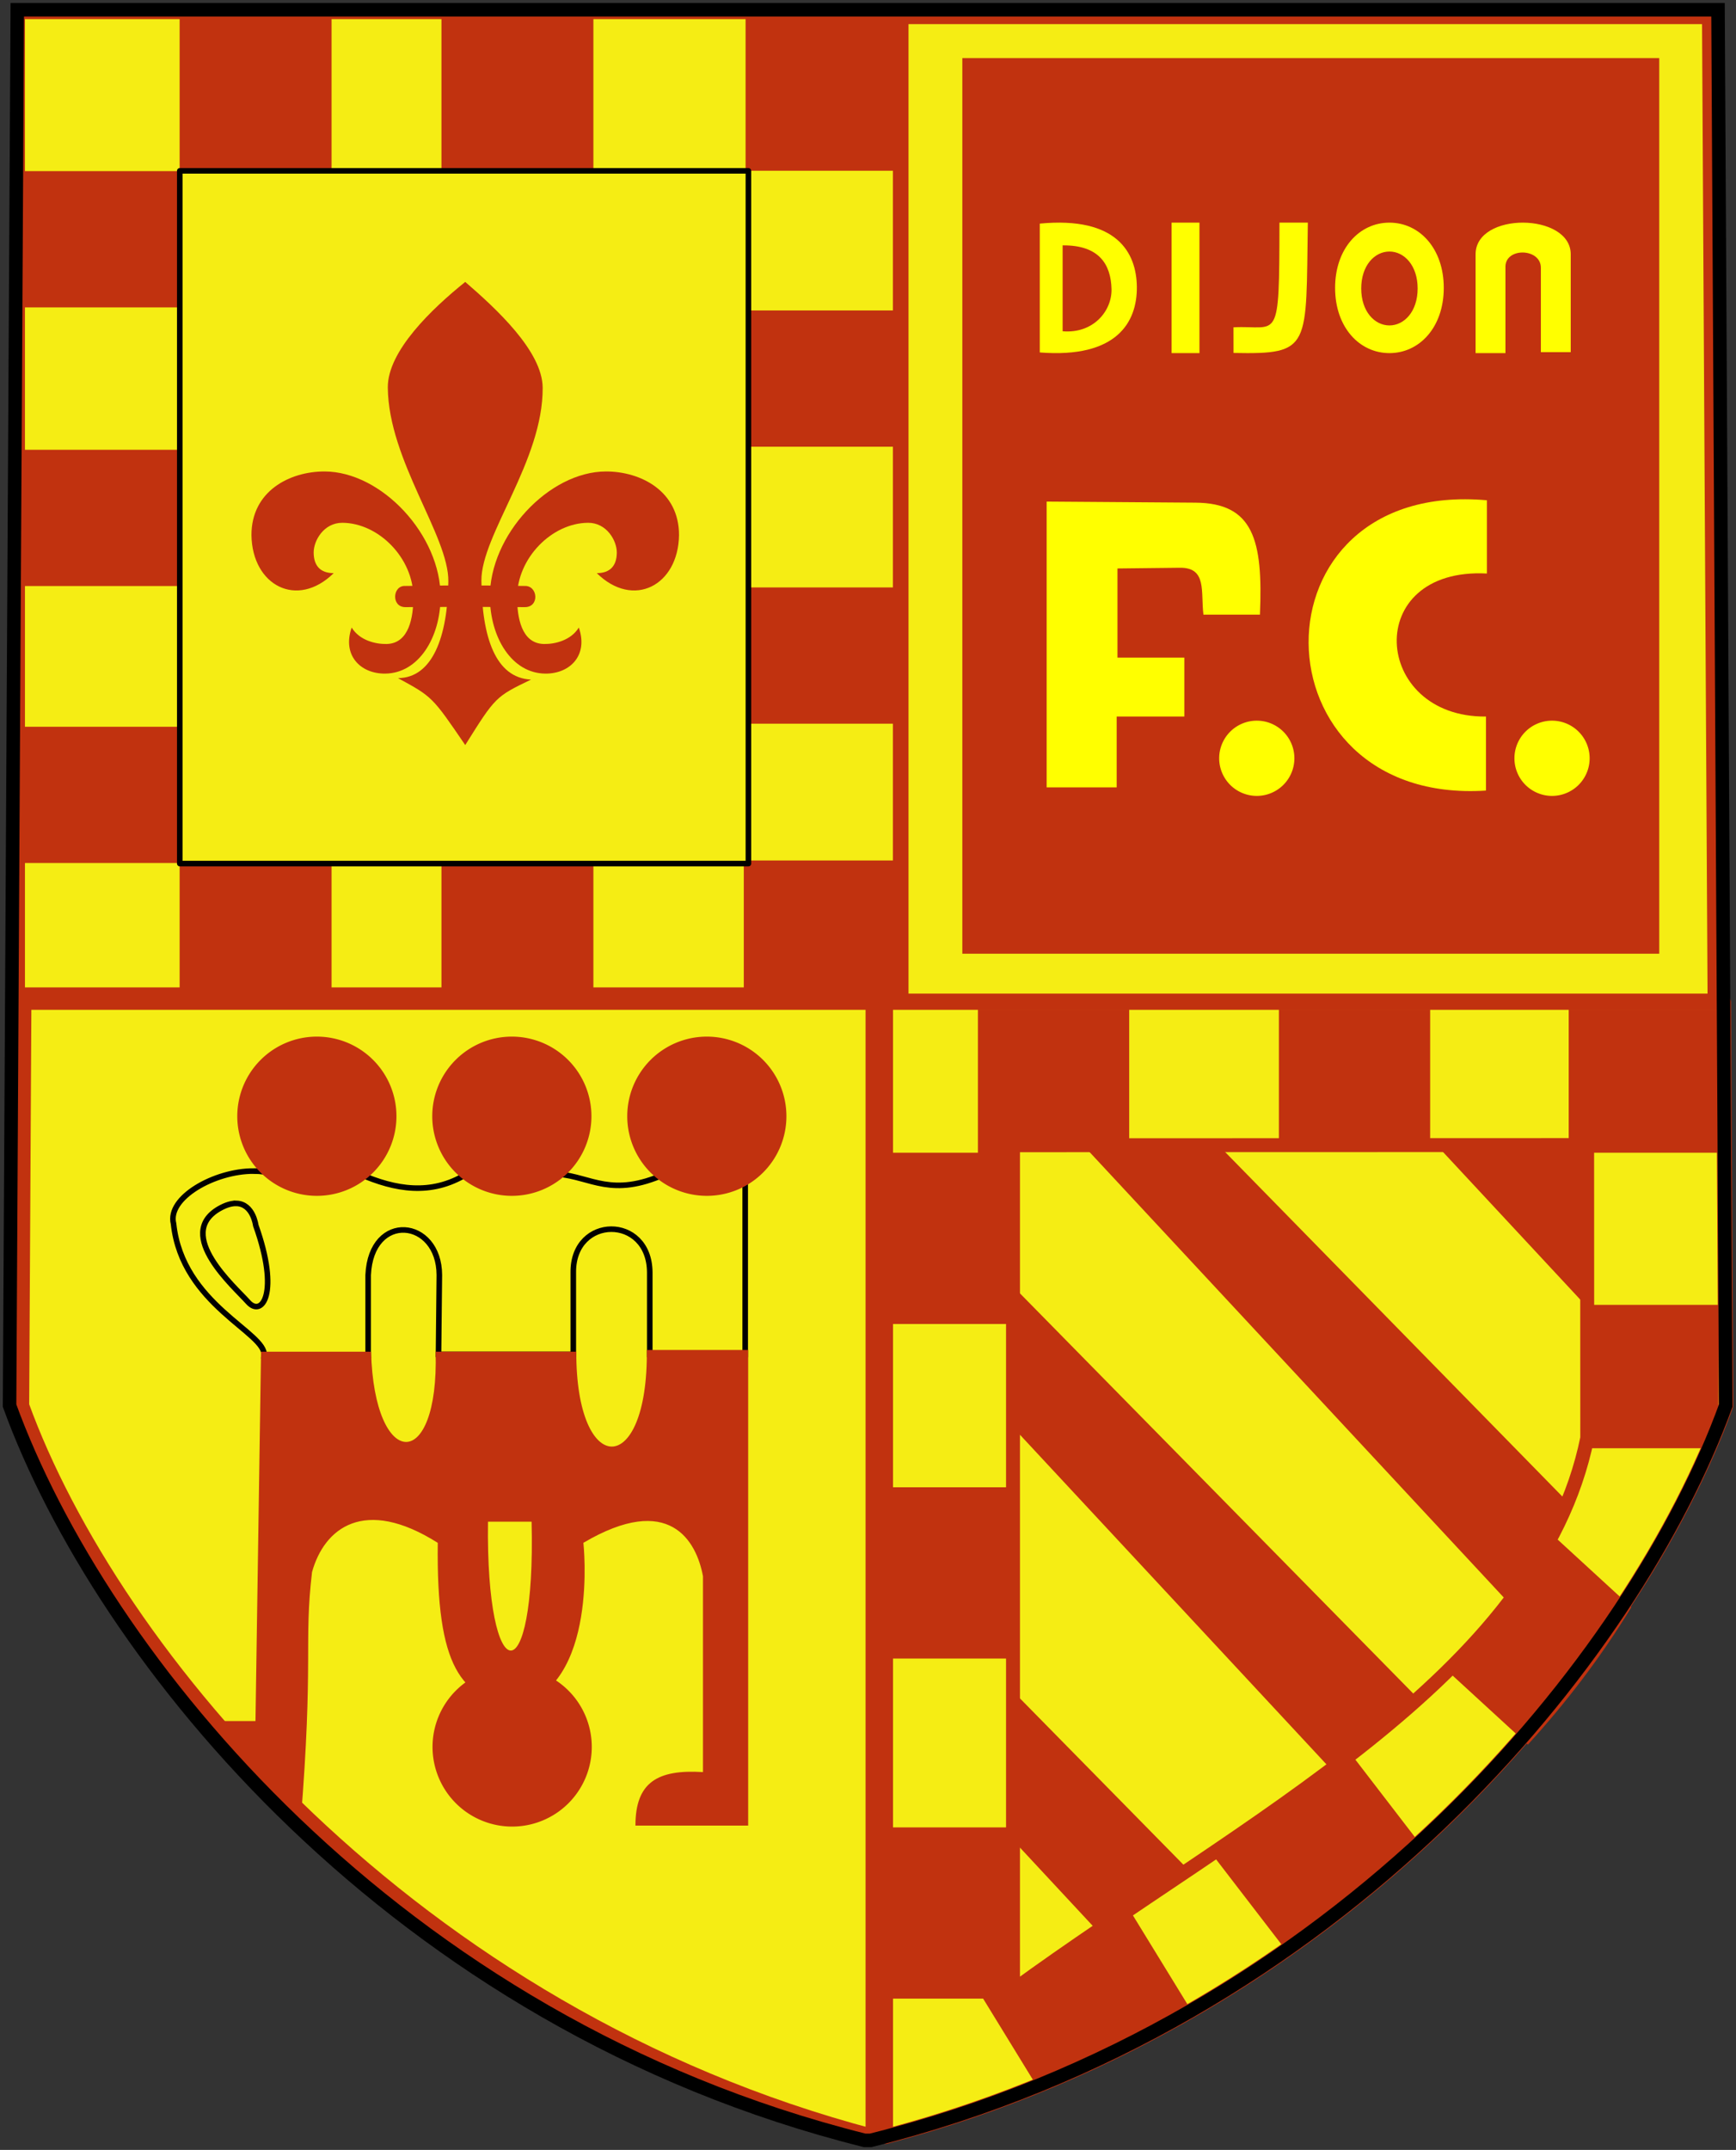 <?xml version="1.0" encoding="UTF-8" standalone="no"?>
<!-- Created with Inkscape (http://www.inkscape.org/) -->

<svg
   xmlns:dc="http://purl.org/dc/elements/1.1/"
   xmlns:cc="http://creativecommons.org/ns#"
   xmlns:rdf="http://www.w3.org/1999/02/22-rdf-syntax-ns#"
   xmlns:svg="http://www.w3.org/2000/svg"
   xmlns="http://www.w3.org/2000/svg"
   xmlns:xlink="http://www.w3.org/1999/xlink"
   xmlns:sodipodi="http://sodipodi.sourceforge.net/DTD/sodipodi-0.dtd"
   xmlns:inkscape="http://www.inkscape.org/namespaces/inkscape"
   width="622"
   height="770"
   viewBox="0 0 622 770"
   id="svg2"
   version="1.1"
   inkscape:version="0.91 r13725"
   sodipodi:docname="Dijon FC.svg">
  <rect x="0" y="0" width="622" height="770" fill="#333333" stroke="none"/>
  <defs
     id="defs4">
    <g
       id="f">
      <rect
         id="rect1964"
         style="fill:#28166f"
         y="-30"
         x="-50"
         height="60"
         width="100" />
      <g
         id="g1966"
         style="fill:#ffffff"
         transform="translate(0,-20)">
        <path
           id="path1968"
           d="m -1.212,27.818 c 0,-5.643 -0.88,-7.346 -3.33,-13.837 C -5.709,10.888 -5.024,7.103 -2.858,3.601 -2.082,2.346 -1.114,1.214 0,0 1.114,1.214 2.082,2.346 2.858,3.601 5.024,7.103 5.709,10.888 4.542,13.98 2.091,20.471 1.212,22.175 1.212,27.818 l -2.423,0 z"
           inkscape:connector-curvature="0" />
        <path
           id="rwi"
           d="m 2.922,27.672 c 0,-5.952 2.317,-9.843 5.579,-11.012 1.448,-0.519 3.307,-0.274 5.019,1.447 2.119,2.129 2.736,7.993 -3.484,9.121 0.658,-0.956 0.619,-3.082 -0.714,-3.787 -0.99,-0.524 -2.112,-0.253 -2.675,0.123 -0.824,0.551 -1.729,2.106 -1.679,4.108 l -2.045,0 z"
           inkscape:connector-curvature="0" />
        <path
           id="path1971"
           d="M 1.777,30.183 C 1.79,32.191 2.795,33.518 4.516,34.257 4.295,34.955 3.257,36.378 1.831,36.281 1.55,37.787 1.282,38.632 0,40 c -1.282,-1.368 -1.55,-2.213 -1.831,-3.719 -1.425,0.096 -2.463,-1.326 -2.685,-2.024 1.721,-0.739 2.727,-2.066 2.739,-4.074 l 3.555,0 z"
           inkscape:connector-curvature="0" />
        <use
           xlink:href="#rwi"
           height="400"
           width="800"
           y="0"
           x="0"
           id="use1973"
           transform="scale(-1,1)" />
        <rect
           id="rect1975"
           y="27.331"
           x="-7.923"
           height="3.218"
           width="15.846" />
      </g>
    </g>
  </defs>
  <sodipodi:namedview
     id="base"
     pagecolor="#ffffff"
     bordercolor="#666666"
     borderopacity="1.0"
     inkscape:pageopacity="0.0"
     inkscape:pageshadow="2"
     inkscape:zoom="0.24748737"
     inkscape:cx="412.81605"
     inkscape:cy="661.66769"
     inkscape:document-units="px"
     inkscape:current-layer="layer1"
     showgrid="false"
     inkscape:window-width="1280"
     inkscape:window-height="695"
     inkscape:window-x="0"
     inkscape:window-y="1"
     inkscape:window-maximized="1"
     units="px" />
  <g
     inkscape:label="Calque 1"
     inkscape:groupmode="layer"
     id="layer1"
     transform="translate(0,-282.362)">
    <path
       style="fill:#f5ed14;fill-opacity:1;fill-rule:evenodd;stroke:none;stroke-width:4.851;stroke-linecap:butt;stroke-linejoin:miter;stroke-miterlimit:4;stroke-dasharray:none;stroke-opacity:1"
       d="M 311.983,1048.941 C 480.637,1006.775 585.583,875.83 618.326,785.78 l -2.77,-499.918 -609.364,0 -2.768,499.918 C 36.167,875.83 141.113,1006.775 309.768,1048.941 Z"
       id="path3382"
       inkscape:connector-curvature="0"
       sodipodi:nodetypes="ccccccc" />
    <path
       style="opacity:1;fill:#c1320f;fill-opacity:1;stroke:none;stroke-width:0.7;stroke-linecap:round;stroke-linejoin:round;stroke-miterlimit:4;stroke-dasharray:none;stroke-dashoffset:0;stroke-opacity:1"
       d="m 344.801,303.167 249.697,0 0,320.769 -249.697,0 z"
       id="rect3389"
       inkscape:connector-curvature="0" />
    <g
       id="g3438"
       transform="matrix(0.998,0,0,0.998,-64.682,138.019)">
      <path
         style="opacity:1;fill:#c1320f;fill-opacity:1;stroke:none;stroke-width:0.7;stroke-linecap:round;stroke-linejoin:round;stroke-miterlimit:4;stroke-dasharray:none;stroke-dashoffset:0;stroke-opacity:1"
         d="m 129.3,151.306 54.548,0 0,351.533 -54.548,0 z"
         id="rect3416"
         inkscape:connector-curvature="0" />
      <path
         style="opacity:1;fill:#c1320f;fill-opacity:1;stroke:none;stroke-width:0.7;stroke-linecap:round;stroke-linejoin:round;stroke-miterlimit:4;stroke-dasharray:none;stroke-dashoffset:0;stroke-opacity:1"
         d="m 223.3,151.306 54.548,0 0,351.533 -54.548,0 z"
         id="rect3418"
         inkscape:connector-curvature="0" />
      <path
         style="opacity:1;fill:#c1320f;fill-opacity:1;stroke:none;stroke-width:0.288;stroke-linecap:round;stroke-linejoin:round;stroke-miterlimit:4;stroke-dasharray:none;stroke-dashoffset:0;stroke-opacity:1"
         d="m 72.425,206.048 66.389,0 0,48.899 -66.389,0 z"
         id="rect3420"
         inkscape:connector-curvature="0" />
      <path
         style="opacity:1;fill:#c1320f;fill-opacity:1;stroke:none;stroke-width:0.288;stroke-linecap:round;stroke-linejoin:round;stroke-miterlimit:4;stroke-dasharray:none;stroke-dashoffset:0;stroke-opacity:1"
         d="m 72.425,306.048 66.389,0 0,48.899 -66.389,0 z"
         id="rect3422"
         inkscape:connector-curvature="0" />
      <path
         style="opacity:1;fill:#c1320f;fill-opacity:1;stroke:none;stroke-width:0.288;stroke-linecap:round;stroke-linejoin:round;stroke-miterlimit:4;stroke-dasharray:none;stroke-dashoffset:0;stroke-opacity:1"
         d="m 72.425,405.448 66.389,0 0,48.899 -66.389,0 z"
         id="rect3424"
         inkscape:connector-curvature="0" />
      <path
         style="opacity:1;fill:#c1320f;fill-opacity:1;stroke:none;stroke-width:0.288;stroke-linecap:round;stroke-linejoin:round;stroke-miterlimit:4;stroke-dasharray:none;stroke-dashoffset:0;stroke-opacity:1"
         d="m 320.425,355.448 66.389,0 0,48.899 -66.389,0 z"
         id="rect3430"
         inkscape:connector-curvature="0" />
      <path
         style="opacity:1;fill:#c1320f;fill-opacity:1;stroke:none;stroke-width:0.262;stroke-linecap:round;stroke-linejoin:round;stroke-miterlimit:4;stroke-dasharray:none;stroke-dashoffset:0;stroke-opacity:1"
         d="m 331.841,453.435 54.986,0 0,48.925 -54.986,0 z"
         id="rect3426"
         inkscape:connector-curvature="0" />
      <path
         style="opacity:1;fill:#c1320f;fill-opacity:1;stroke:none;stroke-width:0.288;stroke-linecap:round;stroke-linejoin:round;stroke-miterlimit:4;stroke-dasharray:none;stroke-dashoffset:0;stroke-opacity:1"
         d="m 320.425,256.048 66.389,0 0,48.899 -66.389,0 z"
         id="rect3432"
         inkscape:connector-curvature="0" />
      <path
         style="opacity:1;fill:#c1320f;fill-opacity:1;stroke:none;stroke-width:0.277;stroke-linecap:round;stroke-linejoin:round;stroke-miterlimit:4;stroke-dasharray:none;stroke-dashoffset:0;stroke-opacity:1"
         d="m 332.488,151.095 54.971,0 0,54.813 -54.971,0 z"
         id="rect3434"
         inkscape:connector-curvature="0" />
    </g>
    <path
       style="opacity:1;fill:#f5ed14;fill-opacity:1;stroke:#000000;stroke-width:1.997;stroke-linecap:round;stroke-linejoin:round;stroke-miterlimit:4;stroke-dasharray:none;stroke-dashoffset:0;stroke-opacity:1"
       d="m 64.416,343.552 203.733,0 0,248.11 -203.733,0 z"
       id="rect3387"
       inkscape:connector-curvature="0" />
    <g
       style="fill:#c1320f;fill-opacity:1;stroke:none;stroke-width:0.486;stroke-miterlimit:4;stroke-dasharray:none;stroke-opacity:1"
       transform="matrix(1.438,0,0,1.438,86.344,383.333)"
       id="g2410">
      <g
         style="fill:#c1320f;fill-opacity:1;stroke:none;stroke-width:0.486;stroke-miterlimit:4;stroke-dasharray:none;stroke-opacity:1"
         id="g3266"
         transform="translate(2.871,0)" />
      <g
         style="fill:#c1320f;fill-opacity:1;stroke:none;stroke-width:0.486;stroke-miterlimit:4;stroke-dasharray:none;stroke-opacity:1"
         id="g2406">
        <path
           sodipodi:nodetypes="cccsssscssc"
           id="path2396"
           d="m 90.953,47.211 c 8.686,-0.001 18.22,4.903 18.188,15.875 -0.19,12.537 -11.379,18.404 -20.489,9.447 3.374,0.004 4.969,-1.9 4.989,-5.103 0.02,-3.012 -2.542,-7.459 -7.156,-7.438 -9.04,0.042 -17.716,8.838 -17.688,18.594 0.014,4.859 1.022,11.485 6.688,11.594 2.691,0.052 6.706,-0.866 8.688,-4.094 2.4,6.857 -2.141,11.535 -8.375,11.469 -8.291,-0.089 -13.7,-8.915 -13.781,-19 -0.124,-15.449 14.701,-31.342 28.938,-31.344 z"
           style="fill:#c1320f;fill-opacity:1;fill-rule:evenodd;stroke:none;stroke-width:0.486;stroke-linecap:butt;stroke-linejoin:miter;stroke-miterlimit:4;stroke-dasharray:none;stroke-opacity:1"
           inkscape:connector-curvature="0" />
        <path
           sodipodi:nodetypes="cccsssscssc"
           id="path3145"
           d="m 20.797,47.211 c -8.686,-0.001 -18.22,4.903 -18.188,15.875 0.19,12.537 11.379,18.404 20.489,9.447 -3.374,0.004 -4.969,-1.9 -4.989,-5.103 -0.02,-3.012 2.542,-7.459 7.156,-7.438 9.04,0.042 17.716,8.838 17.688,18.594 -0.014,4.859 -1.022,11.485 -6.688,11.594 -2.691,0.052 -6.706,-0.866 -8.688,-4.094 -2.4,6.857 2.141,11.535 8.375,11.469 8.291,-0.089 13.7,-8.915 13.781,-19 0.124,-15.449 -14.701,-31.342 -28.938,-31.344 z"
           style="fill:#c1320f;fill-opacity:1;fill-rule:evenodd;stroke:none;stroke-width:0.486;stroke-linecap:butt;stroke-linejoin:miter;stroke-miterlimit:4;stroke-dasharray:none;stroke-opacity:1"
           inkscape:connector-curvature="0" />
      </g>
      <path
         style="fill:#c1320f;fill-opacity:1;fill-rule:evenodd;stroke:none;stroke-width:0.486;stroke-linecap:butt;stroke-linejoin:miter;stroke-miterlimit:4;stroke-dasharray:none;stroke-opacity:1"
         d="m 55.875,0 c -8.203,6.592 -19.382,17.206 -19.293,26.329 0.178,18.187 15.228,36.925 15.084,48.285 -0.175,13.875 -3.995,24.013 -12.547,24.068 8.552,4.645 8.552,4.645 16.755,16.672 7.54,-12.027 7.54,-12.027 16.393,-16.309 C 63.415,98.625 60.024,88.522 59.902,74.433 59.805,63.096 75.306,44.517 75.168,26.329 75.098,17.189 63.415,6.516 55.875,0 Z"
         id="path3217"
         sodipodi:nodetypes="csscccssc"
         inkscape:connector-curvature="0" />
      <path
         style="fill:#c1320f;fill-opacity:1;fill-rule:evenodd;stroke:none;stroke-width:0.486;stroke-linecap:butt;stroke-linejoin:miter;stroke-miterlimit:4;stroke-dasharray:none;stroke-opacity:1"
         d="m 40.94,75.726 c -3.187,-0.182 -3.553,5.269 0,5.274 15.185,-0.088 15.185,-0.08 29.701,0 3.816,0.097 3.371,-5.457 0,-5.274 -14.517,-0.182 -14.517,-0.182 -29.701,0 z"
         id="path3241"
         sodipodi:nodetypes="ccccc"
         inkscape:connector-curvature="0" />
    </g>
    <path
       sodipodi:nodetypes="ccccc"
       inkscape:connector-curvature="0"
       id="path4468"
       d="m 317.569,642.639 297.968,-0.082 0.059,140.778 C 569.955,931.099 423.94,989.364 317.569,1048.682 Z"
       style="fill:#f5ed14;fill-opacity:1;fill-rule:evenodd;stroke:none;stroke-width:1px;stroke-linecap:butt;stroke-linejoin:miter;stroke-opacity:1" />
    <path
       style="fill:#c1320f;fill-opacity:1;fill-rule:evenodd;stroke:none;stroke-width:1px;stroke-linecap:butt;stroke-linejoin:miter;stroke-opacity:1"
       d="m 350.385,643.877 0,51.348 -32.816,0 0,61.334 48.504,0 0,-61.334 38.512,0 0,-51.348 -54.2,0 z m 107.832,0 0,51.348 54.2,0 0,-51.348 -54.2,0 z m 103.838,0 0,51.348 53.504,0 -0.021,-51.348 -53.483,0 z m 0,105.835 0,51.348 49.318,0 c 1.487,-4.269 2.902,-8.605 4.224,-13.027 l -0.016,-38.321 -53.526,0 z m -244.485,65.326 0,61.334 48.504,0 0,-61.334 -48.504,0 z m 237.547,15.993 -41.466,45.193 33.775,30.989 c 13.679,-14.995 26.175,-31.31 37.081,-49.216 l -29.39,-26.966 z m -75.7,73.487 -48.621,37.383 29.314,38.128 c 16.973,-11.261 33.55,-23.334 49.28,-36.529 l -29.973,-38.982 z m -161.847,32.33 0,61.334 34.684,0 20.499,33.411 c 17.592,-9.657 35.518,-19.62 53.385,-30.269 l -28.128,-45.844 -31.936,19.592 0,-38.224 -48.504,0 z"
       id="path4548"
       inkscape:connector-curvature="0" />
    <path
       style="fill:#f5ed14;fill-opacity:1;fill-rule:evenodd;stroke:#c1320f;stroke-width:4.992;stroke-linecap:butt;stroke-linejoin:miter;stroke-miterlimit:4;stroke-dasharray:none;stroke-opacity:1"
       d="m 362.955,692.54 205.709,-0.061 0.041,104.933 C 551.285,883.017 445.726,934.724 362.955,995.194 Z"
       id="path3414"
       inkscape:connector-curvature="0"
       sodipodi:nodetypes="ccccc" />
    <path
       style="fill:#c1320f;fill-opacity:1;fill-rule:evenodd;stroke:none;stroke-width:1px;stroke-linecap:butt;stroke-linejoin:miter;stroke-opacity:1"
       d="m 565.369,692.479 -50.634,0.016 53.951,57.997 -0.019,-54.659 -3.298,-3.354 z m -128.812,0.039 -14.762,0.004 -33.684,0.01 152.397,163.828 c 1.088,-1.414 2.152,-2.838 3.192,-4.271 0.005,-0.007 0.01,-0.014 0.016,-0.021 0.018,-0.025 0.035,-0.05 0.053,-0.074 0.941,-1.298 1.858,-2.606 2.757,-3.92 0.183,-0.268 0.364,-0.537 0.546,-0.805 0.799,-1.18 1.581,-2.367 2.346,-3.561 0.128,-0.2 0.259,-0.4 0.386,-0.601 1.788,-2.818 3.479,-5.672 5.068,-8.567 0.133,-0.243 0.262,-0.486 0.394,-0.729 0.657,-1.212 1.295,-2.432 1.915,-3.658 0.144,-0.285 0.287,-0.57 0.429,-0.856 0.637,-1.28 1.255,-2.566 1.851,-3.861 0.081,-0.175 0.166,-0.349 0.246,-0.525 0.691,-1.52 1.355,-3.051 1.989,-4.592 0.002,-0.004 0.004,-0.008 0.006,-0.012 L 436.557,692.518 Z m -73.602,50.54 0,50.493 113.996,122.547 c 10.955,-8.249 21.439,-16.677 31.156,-25.402 L 362.955,743.058 Z m 0,145.057 0,53.298 30.271,32.541 c 10.777,-7.34 21.695,-14.627 32.557,-21.934 l -62.828,-63.904 z"
       id="path4367"
       inkscape:connector-curvature="0" />
    <path
       style="opacity:1;fill:#c1320f;fill-opacity:1;stroke:none;stroke-width:0.7;stroke-linecap:round;stroke-linejoin:round;stroke-miterlimit:4;stroke-dasharray:none;stroke-dashoffset:0;stroke-opacity:1"
       d="m 212.029,908.035 a 28.527,28.527 0 0 1 -28.527,28.527 28.527,28.527 0 0 1 -28.527,-28.527 28.527,28.527 0 0 1 28.527,-28.527 28.527,28.527 0 0 1 28.527,28.527 z"
       id="circle4432"
       inkscape:connector-curvature="0" />
    <g
       id="g4529"
       transform="matrix(0.998,0,0,0.998,-60.688,116.053)">
      <g
         id="g4511">
        <path
           style="fill:#ffff00;fill-opacity:1;fill-rule:evenodd;stroke:none;stroke-width:1px;stroke-linecap:butt;stroke-linejoin:miter;stroke-opacity:1"
           d="m 520.152,246.541 10.186,0 c -0.716,44.956 1.454,47.32 -26.675,46.766 l -0.014,-9.2 c 16.206,-0.843 16.44,6.75 16.503,-37.566 z"
           id="path4476"
           inkscape:connector-curvature="0"
           sodipodi:nodetypes="ccccc" />
        <path
           style="opacity:1;fill:#ffff00;fill-opacity:1;stroke:none;stroke-width:1.049;stroke-linecap:round;stroke-linejoin:round;stroke-miterlimit:4;stroke-dasharray:none;stroke-dashoffset:0;stroke-opacity:1"
           d="m 559.633,246.541 c -10.774,6e-4 -19.508,9.275 -19.508,23.413 -2.5e-4,14.138 8.734,23.412 19.508,23.413 10.774,-6e-4 19.508,-9.275 19.508,-23.413 2.4e-4,-14.138 -8.734,-23.412 -19.508,-23.413 z m 0,10.369 c 5.317,2.7e-4 10.127,5.005 10.127,13.261 -2.1e-4,8.256 -4.811,13.261 -10.127,13.261 -5.317,-2.7e-4 -10.128,-5.006 -10.128,-13.261 2.1e-4,-8.256 4.811,-13.261 10.128,-13.261 z"
           id="ellipse4480"
           inkscape:connector-curvature="0"
           sodipodi:nodetypes="cccccccccc" />
        <path
           style="fill:#ffff00;fill-opacity:1;fill-rule:evenodd;stroke:none;stroke-width:0.986px;stroke-linecap:butt;stroke-linejoin:miter;stroke-opacity:1"
           d="m 590.565,293.367 10.719,0 0,-30.629 c -0.398,-7.426 12.718,-7.183 12.718,0 l 0,30.281 10.719,4.9e-4 0,-35.12 c 0,-14.983 -34.156,-15.307 -34.156,0 z"
           id="path4486"
           inkscape:connector-curvature="0"
           sodipodi:nodetypes="cccsccssc" />
        <path
           style="opacity:1;fill:#ffff00;fill-opacity:1;stroke:none;stroke-width:1.004;stroke-linecap:round;stroke-linejoin:round;stroke-miterlimit:4;stroke-dasharray:none;stroke-dashoffset:0;stroke-opacity:1"
           d="m 481.431,246.541 10,0 0,46.826 -10,0 z"
           id="rect4488"
           inkscape:connector-curvature="0" />
        <path
           style="fill:#ffff00;fill-opacity:1;fill-rule:evenodd;stroke:none;stroke-width:1.012px;stroke-linecap:butt;stroke-linejoin:miter;stroke-opacity:1"
           d="m 434.107,246.888 0,46.24 c 27.754,2.187 34.97,-10.986 34.847,-23.507 -0.121,-12.265 -7.102,-25.392 -34.847,-22.733 z m 8.199,7.812 c 13.138,-0.142 17.347,6.873 17.551,15.699 0.181,7.839 -6.545,16.062 -17.551,15.123 z"
           id="path4493"
           inkscape:connector-curvature="0"
           sodipodi:nodetypes="ccsccscc" />
      </g>
      <g
         id="g4523">
        <path
           style="fill:#ffff00;fill-rule:evenodd;stroke:none;stroke-width:1px;stroke-linecap:butt;stroke-linejoin:miter;stroke-opacity:1"
           d="m 594.629,346.176 0,26.286 c -44.989,-2.356 -41.21,51.711 -0.343,51.329 l 0,26.571 c -84.056,5.43 -85.844,-111.889 0.343,-104.186 z"
           id="path4472"
           inkscape:connector-curvature="0"
           sodipodi:nodetypes="ccccc" />
        <path
           style="fill:#ffff00;fill-rule:evenodd;stroke:none;stroke-width:1px;stroke-linecap:butt;stroke-linejoin:miter;stroke-opacity:1"
           d="m 436.571,449.219 0,-102.571 53.409,0.386 c 20.758,0.15 24.313,13.284 23.162,40.185 l -20.286,0 c -1.005,-8.149 1.347,-16.934 -8.443,-16.824 L 462,370.648 l 0,32 24,0 0,21.143 -24.286,0 0,25.428 z"
           id="path4474"
           inkscape:connector-curvature="0"
           sodipodi:nodetypes="ccsccsccccccc" />
        <path
           style="opacity:1;fill:#ffff00;fill-opacity:1;stroke:none;stroke-width:1;stroke-linecap:round;stroke-linejoin:round;stroke-miterlimit:4;stroke-dasharray:none;stroke-dashoffset:0;stroke-opacity:1"
           d="m 525.51,438.771 a 13.5,13.5 0 0 1 -13.5,13.5 13.5,13.5 0 0 1 -13.5,-13.5 13.5,13.5 0 0 1 13.5,-13.5 13.5,13.5 0 0 1 13.5,13.5 z"
           id="path4518"
           inkscape:connector-curvature="0" />
        <path
           id="path4521"
           d="m 631.51,438.771 a 13.5,13.5 0 0 1 -13.5,13.5 13.5,13.5 0 0 1 -13.5,-13.5 13.5,13.5 0 0 1 13.5,-13.5 13.5,13.5 0 0 1 13.5,13.5 z"
           style="opacity:1;fill:#ffff00;fill-opacity:1;stroke:none;stroke-width:1;stroke-linecap:round;stroke-linejoin:round;stroke-miterlimit:4;stroke-dasharray:none;stroke-dashoffset:0;stroke-opacity:1"
           inkscape:connector-curvature="0" />
      </g>
    </g>
    <g
       id="g4618"
       transform="matrix(0.998,0,0,0.998,-64.682,138.019)">
      <path
         id="path4605"
         d="m 155.83,564.9 c -13.968,-0.034 -31.102,9.571 -28.711,18.918 3.093,29.146 33.516,39.117 32.496,47.314 l 37.369,-0.019 3.8e-4,-28.896 c 1.024,-22.872 25.486,-20.274 25.556,0 l -0.3,28.467 48.39,0 0,-29.455 c -0.151,-20.501 27.309,-20.782 27.454,0 l 0,29.477 34.262,0 0,-64.73 -28.795,0 c -19.221,8.568 -26.392,1.07 -38.385,0 l -32.83,0 c -12.795,7.818 -25.591,5.57 -38.387,0 l -30.83,0 c -2.225,-0.73 -4.702,-1.068 -7.289,-1.074 z m -6.131,11.598 c 5.971,0.187 6.945,7.924 6.945,7.924 8.654,24.209 2.256,33.172 -2.797,27.441 -4.695,-5.325 -26.386,-24.083 -10.428,-33.412 2.544,-1.467 4.607,-2.005 6.279,-1.953 z"
         style="fill:#f5ed14;fill-opacity:1;fill-rule:evenodd;stroke:#000000;stroke-width:2;stroke-linecap:butt;stroke-linejoin:miter;stroke-miterlimit:4;stroke-dasharray:none;stroke-opacity:1"
         inkscape:connector-curvature="0"
         sodipodi:nodetypes="scccccccccccccccccsssscss" />
      <path
         sodipodi:nodetypes="ccccccccccccccccccccc"
         inkscape:connector-curvature="0"
         id="path4542"
         d="m 297.025,629.107 c 0.524,46.179 -25.474,46.05 -25.314,0.611 l -50.508,0 c 1.271,43.675 -22.045,42.704 -23.172,0 l -39.498,0 -2,132.566 -20.143,0 c 15.794,20.306 18.232,19.922 36.346,36.367 4.729,-58.638 1.087,-64.222 4.102,-89.844 4.353,-15.692 18.667,-27.216 45.135,-10.49 -0.558,44.86 8.381,55.699 28.041,58.574 30.029,-6.866 24.242,-58.584 24.242,-58.584 30.922,-18.236 40.606,-0.608 42.932,11.99 l 0,70.291 c -16.335,-0.999 -24.244,3.661 -24.244,19.193 l 40.469,0 0,-170.676 z m -57.023,61.621 15.656,0 c 1.554,62.508 -16.44,60.807 -15.656,0 z"
         style="fill:#c1320f;fill-opacity:1;fill-rule:evenodd;stroke:none;stroke-width:1px;stroke-linecap:butt;stroke-linejoin:miter;stroke-opacity:1" />
      <path
         id="path4426"
         d="M 207.143,545.219 A 28.571,28.571 0 0 1 178.571,573.791 28.571,28.571 0 0 1 150,545.219 a 28.571,28.571 0 0 1 28.571,-28.571 28.571,28.571 0 0 1 28.571,28.571 z"
         style="opacity:1;fill:#c1320f;fill-opacity:1;stroke:none;stroke-width:0.7;stroke-linecap:round;stroke-linejoin:round;stroke-miterlimit:4;stroke-dasharray:none;stroke-dashoffset:0;stroke-opacity:1"
         inkscape:connector-curvature="0" />
      <path
         id="circle4428"
         d="M 277.143,545.219 A 28.571,28.571 0 0 1 248.571,573.791 28.571,28.571 0 0 1 220,545.219 a 28.571,28.571 0 0 1 28.571,-28.571 28.571,28.571 0 0 1 28.571,28.571 z"
         style="opacity:1;fill:#c1320f;fill-opacity:1;stroke:none;stroke-width:0.7;stroke-linecap:round;stroke-linejoin:round;stroke-miterlimit:4;stroke-dasharray:none;stroke-dashoffset:0;stroke-opacity:1"
         inkscape:connector-curvature="0" />
      <path
         id="circle4430"
         d="m 347.143,545.219 a 28.571,28.571 0 0 1 -28.571,28.571 28.571,28.571 0 0 1 -28.571,-28.571 28.571,28.571 0 0 1 28.571,-28.571 28.571,28.571 0 0 1 28.571,28.571 z"
         style="opacity:1;fill:#c1320f;fill-opacity:1;stroke:none;stroke-width:0.7;stroke-linecap:round;stroke-linejoin:round;stroke-miterlimit:4;stroke-dasharray:none;stroke-dashoffset:0;stroke-opacity:1"
         inkscape:connector-curvature="0" />
    </g>
    <path
       id="path4634"
       d="m 312.803,641.357 0,406.203 C 147.262,1004 40.175,874.879 7.778,785.78 l 0.8,-144.423 z"
       style="opacity:1;fill:none;fill-opacity:1;stroke:#c1320f;stroke-width:5.349;stroke-linecap:round;stroke-linejoin:round;stroke-miterlimit:4;stroke-dasharray:none;stroke-dashoffset:0;stroke-opacity:1"
       inkscape:connector-curvature="0"
       sodipodi:nodetypes="ccccc" />
    <path
       style="opacity:1;fill:none;fill-opacity:1;stroke:#c1320f;stroke-width:4.963;stroke-linecap:round;stroke-linejoin:round;stroke-miterlimit:4;stroke-dasharray:none;stroke-dashoffset:0;stroke-opacity:1"
       d="m 6.459,286.736 315.939,0 0,351.758 -315.939,0 z"
       id="rect4627"
       inkscape:connector-curvature="0" />
    <path
       style="opacity:1;fill:none;fill-opacity:1;stroke:#c1320f;stroke-width:5.349;stroke-linecap:round;stroke-linejoin:round;stroke-miterlimit:4;stroke-dasharray:none;stroke-dashoffset:0;stroke-opacity:1"
       d="m 317.294,641.357 0,406.203 C 482.835,1004 585.928,874.879 618.326,785.78 l -0.8,-144.423 -300.232,0 z"
       id="rect4629"
       inkscape:connector-curvature="0" />
    <path
       id="path4637"
       d="m 323.142,288.625 289.053,0 1.997,351.973 -291.05,0 z"
       style="opacity:1;fill:none;fill-opacity:1;stroke:#c1320f;stroke-width:4.748;stroke-linecap:round;stroke-linejoin:round;stroke-miterlimit:4;stroke-dasharray:none;stroke-dashoffset:0;stroke-opacity:1"
       inkscape:connector-curvature="0"
       sodipodi:nodetypes="ccccc" />
    <path
       sodipodi:nodetypes="ccccccc"
       inkscape:connector-curvature="0"
       id="path4625"
       d="M 311.983,1048.941 C 480.637,1006.775 585.583,875.83 618.326,785.78 l -2.77,-499.918 -609.364,0 -2.768,499.918 C 36.167,875.83 141.113,1006.775 309.768,1048.941 Z"
       style="fill:none;fill-opacity:1;fill-rule:evenodd;stroke:#000000;stroke-width:4.843;stroke-linecap:butt;stroke-linejoin:miter;stroke-miterlimit:4;stroke-dasharray:none;stroke-opacity:1" />
  </g>
</svg>
